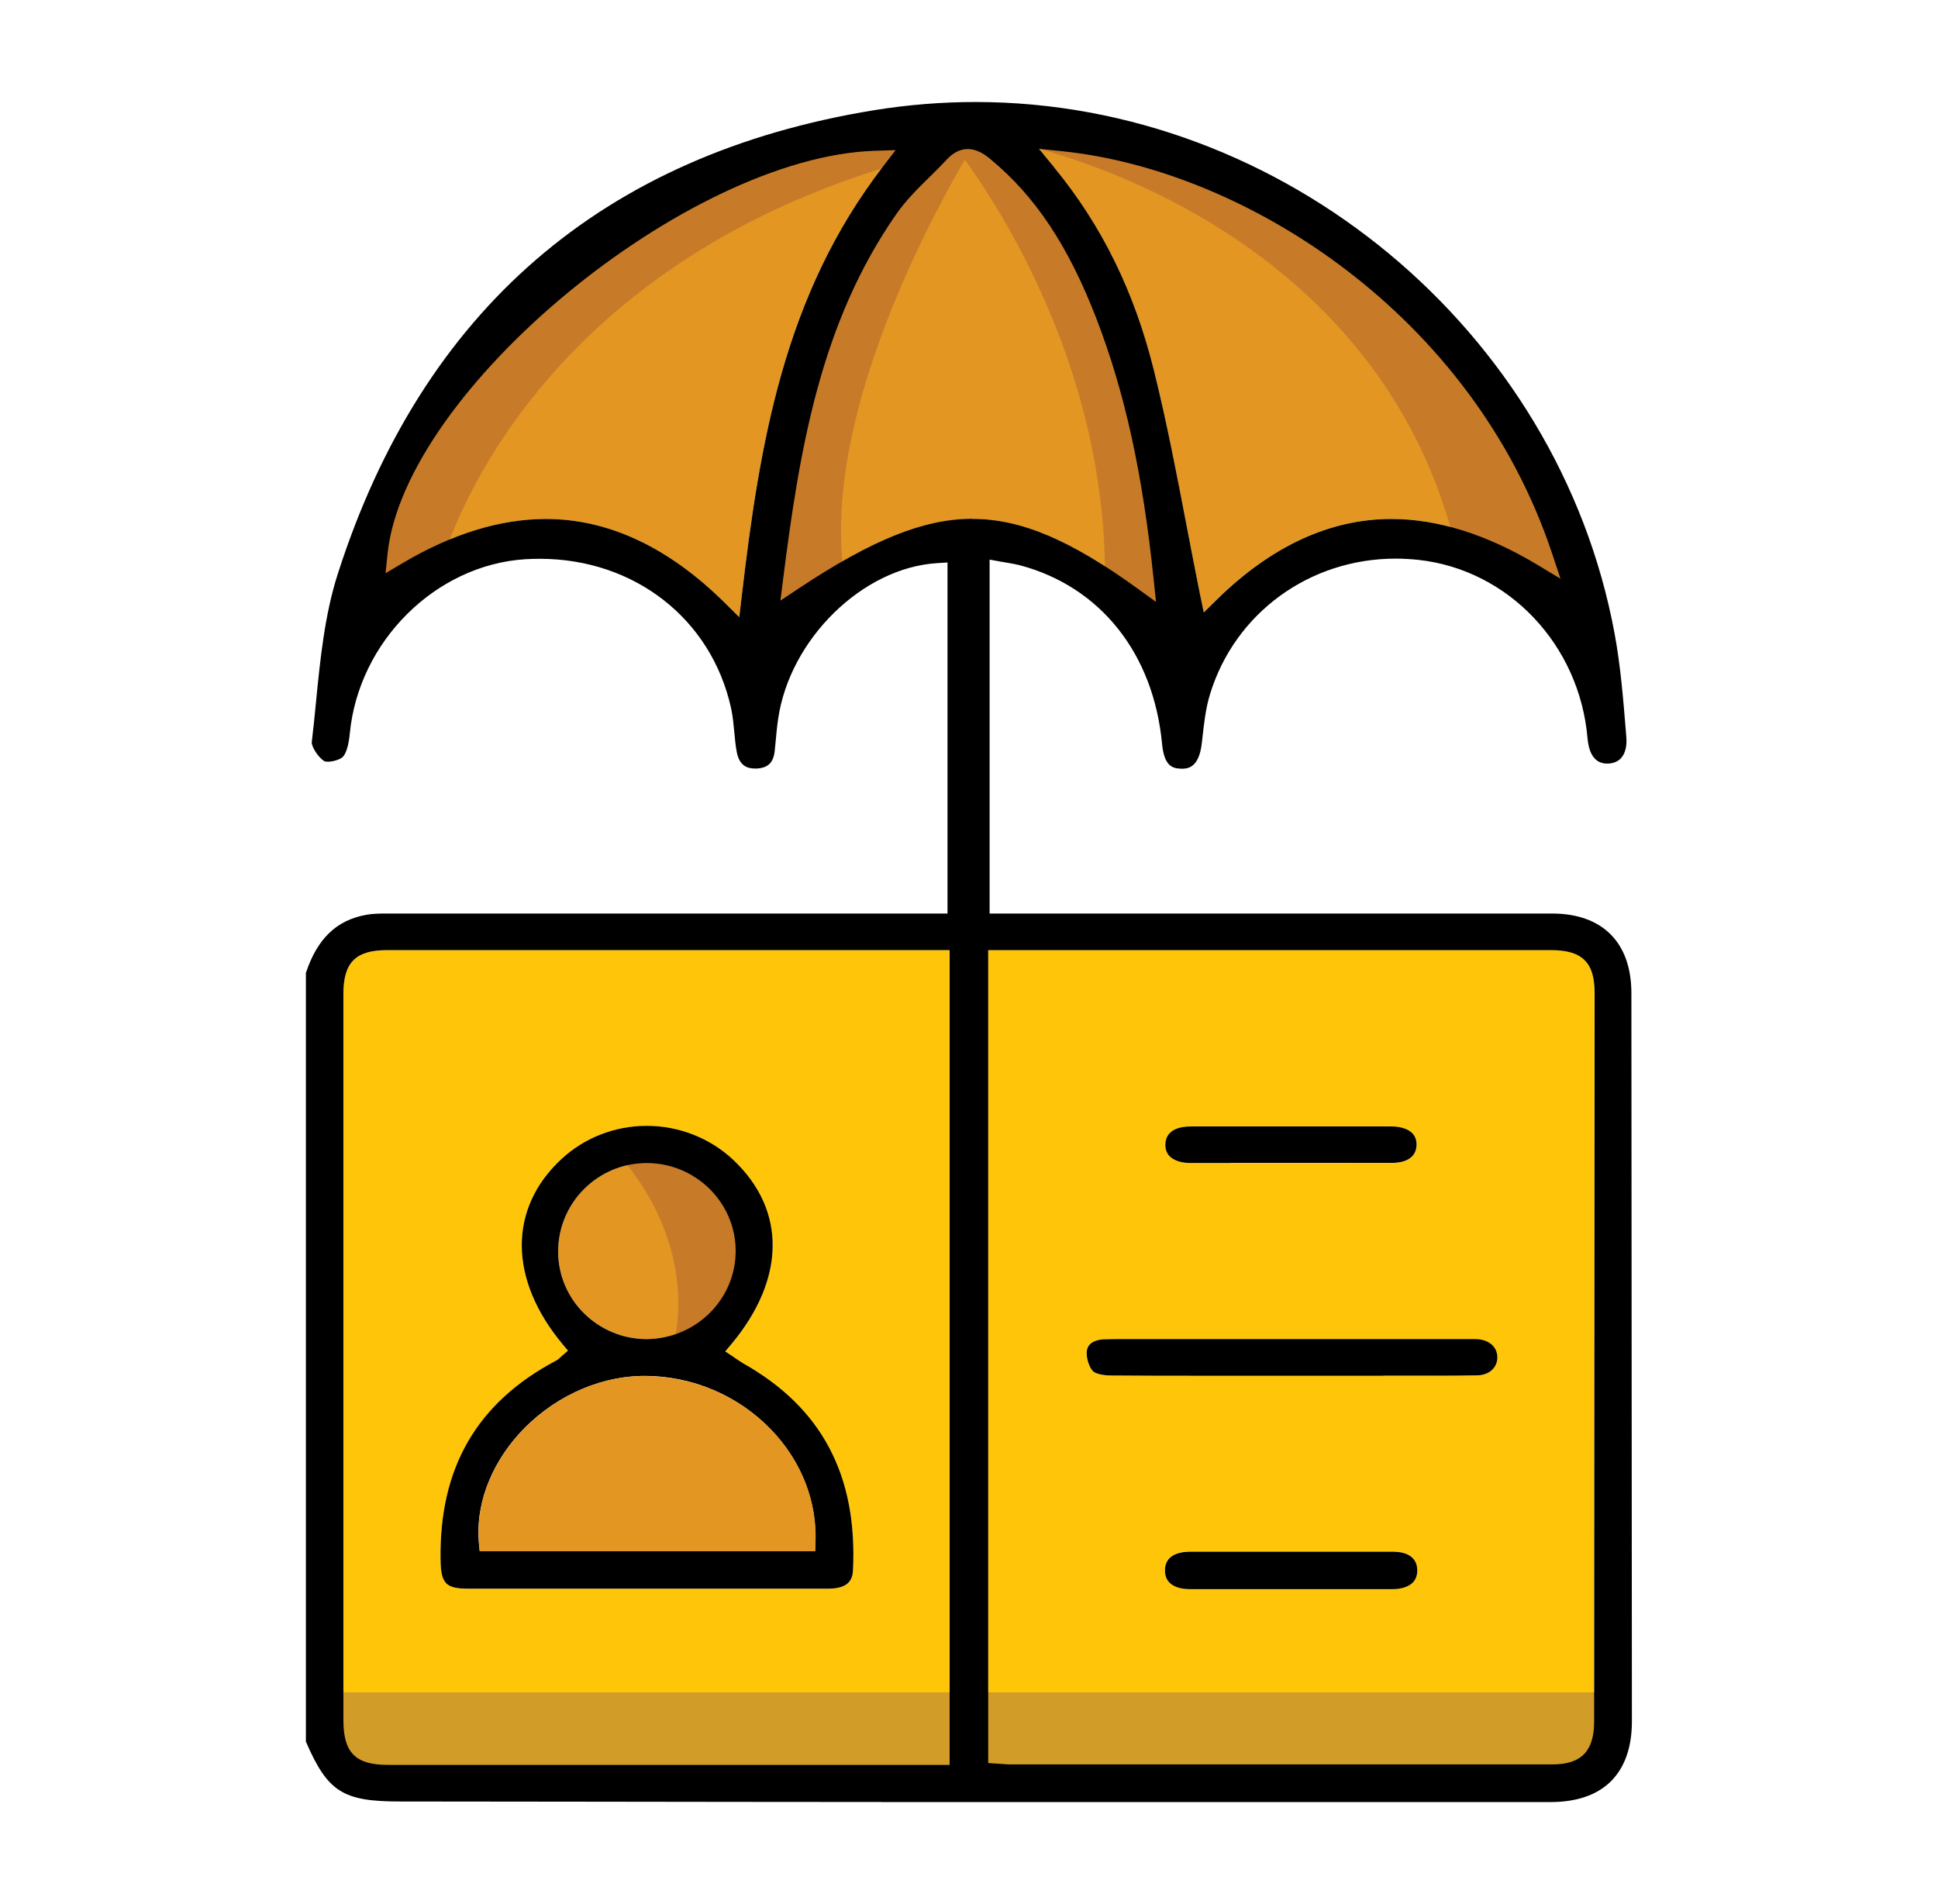 <svg width="57" height="56" viewBox="0 0 57 56" fill="none" xmlns="http://www.w3.org/2000/svg">
<g clip-path="url(#clip0_30911_6419)">
<g clip-path="url(#clip1_30911_6419)">
<path d="M11.414 51.907C10.457 51.907 10.1 51.55 10.1 50.593C10.1 43.471 10.1 36.35 10.1 29.231C10.1 28.306 10.463 27.943 11.39 27.943H27.927V51.907H17.589H11.411H11.414ZM22.623 46.725C23.208 46.725 23.793 46.725 24.375 46.725C24.984 46.725 25.078 46.432 25.089 46.177C25.221 43.39 24.168 41.404 21.872 40.105C21.793 40.061 21.719 40.009 21.643 39.957L21.547 39.89L21.33 39.748L21.497 39.551C23.109 37.626 23.135 35.593 21.567 34.114C20.883 33.47 19.979 33.114 19.025 33.114C18.072 33.114 17.197 33.459 16.518 34.085C14.938 35.544 14.956 37.637 16.559 39.551L16.705 39.725L16.533 39.873C16.515 39.89 16.498 39.905 16.486 39.916C16.448 39.951 16.41 39.989 16.354 40.018C14.023 41.256 12.911 43.176 12.958 45.887C12.97 46.574 13.116 46.722 13.774 46.725H20.283H22.623Z" fill="#FFC609"/>
<path d="M19.022 39.382C17.589 39.382 16.419 38.231 16.416 36.813C16.413 35.38 17.574 34.212 19.007 34.203C20.458 34.203 21.631 35.354 21.64 36.772C21.649 38.199 20.485 39.37 19.048 39.382H19.025H19.022Z" fill="#E49623"/>
<path d="M18.221 33.981C20.836 37.047 19.707 39.917 19.707 39.917C19.707 39.917 23.878 37.841 21.406 34.437C19.827 32.508 18.221 33.981 18.221 33.981Z" fill="#C77B29"/>
<path d="M29.729 51.889C29.641 51.889 29.55 51.883 29.448 51.875L29.061 51.849V27.938H45.598C46.084 27.938 46.394 28.027 46.599 28.23C46.806 28.433 46.9 28.738 46.897 29.216C46.894 36.355 46.888 43.495 46.882 50.634C46.882 51.501 46.505 51.889 45.657 51.889C43.217 51.889 40.774 51.889 38.335 51.889H29.726H29.729ZM36.231 45.629C35.828 45.629 35.421 45.629 35.017 45.629C34.675 45.629 34.269 45.724 34.263 46.174C34.263 46.325 34.307 46.449 34.397 46.539C34.523 46.664 34.731 46.731 35 46.731C35.974 46.731 36.948 46.731 37.922 46.731C38.896 46.731 39.944 46.731 40.953 46.731C41.216 46.731 41.427 46.661 41.55 46.536C41.64 46.444 41.687 46.319 41.681 46.168C41.669 45.701 41.231 45.629 40.968 45.629C40.561 45.629 40.157 45.629 39.751 45.629H36.231ZM42.234 40.464C42.638 40.464 43.039 40.464 43.439 40.456C43.624 40.453 43.787 40.389 43.896 40.276C43.992 40.177 44.039 40.05 44.033 39.908C44.022 39.606 43.793 39.409 43.431 39.389C43.378 39.386 43.328 39.386 43.276 39.386H43.05H33.681H32.996C32.815 39.386 32.636 39.386 32.455 39.391C32.347 39.394 31.996 39.432 31.96 39.736C31.94 39.931 32.022 40.2 32.139 40.325C32.197 40.389 32.391 40.453 32.692 40.456C33.593 40.464 34.494 40.467 35.398 40.467H40.719H42.231L42.234 40.464ZM39.751 34.204C40.145 34.204 40.54 34.204 40.932 34.204C41.202 34.204 41.652 34.134 41.667 33.679C41.669 33.534 41.629 33.418 41.541 33.328C41.415 33.2 41.199 33.131 40.924 33.131C39.958 33.131 38.993 33.131 38.031 33.131C37.068 33.131 36.015 33.131 35.009 33.131C34.739 33.131 34.289 33.2 34.277 33.656C34.274 33.801 34.315 33.917 34.403 34.007C34.526 34.134 34.745 34.204 35.02 34.207C35.415 34.207 35.81 34.207 36.202 34.207H37.978H39.754L39.751 34.204Z" fill="#FFC609"/>
<path d="M9.565 49.773H47.348C47.348 49.773 48.53 52.337 44.984 52.583C41.439 52.83 12.037 52.583 12.037 52.583C12.037 52.583 9.515 53.001 9.565 49.773Z" fill="#D29C28"/>
<path d="M33.467 17.317C31.481 15.875 30.024 15.261 28.602 15.261C27.181 15.261 25.648 15.875 23.486 17.314L22.954 17.668L23.033 17.035C23.515 13.202 24.135 9.493 26.362 6.301C26.645 5.895 26.999 5.544 27.345 5.204C27.514 5.039 27.681 4.871 27.842 4.7C28.035 4.491 28.242 4.387 28.465 4.387C28.737 4.387 28.965 4.546 29.132 4.685C30.454 5.781 31.411 7.22 32.239 9.351C33.084 11.532 33.605 13.906 33.932 17.056L33.999 17.705L33.467 17.32V17.317Z" fill="#E49623"/>
<path d="M27.906 4.082C27.906 4.082 32.707 9.754 32.493 17.427L34.058 19.352L34.813 17.081C34.813 17.081 34.111 5.738 27.909 4.082H27.906Z" fill="#C77B29"/>
<path d="M28.752 4.082C28.752 4.082 24.042 11.43 24.823 16.893L22.064 19.352C22.064 19.352 23.191 4.601 28.752 4.082Z" fill="#C77B29"/>
<path d="M21.316 17.729C19.666 16.093 17.896 15.264 16.056 15.264C14.716 15.264 13.3 15.702 11.841 16.563L11.34 16.859L11.399 16.285C11.899 11.486 20.201 4.619 25.724 4.436L26.341 4.416L25.967 4.903C23.05 8.687 22.337 13.049 21.813 17.558L21.743 18.152L21.316 17.729Z" fill="#E49623"/>
<path d="M12.911 16.818C12.911 16.818 15.044 7.901 26.891 4.676L26.707 3.508C26.707 3.508 16.003 3.508 10.629 16.394V17.989L12.911 16.82V16.818Z" fill="#C77B29"/>
<path d="M35.293 17.484C35.158 16.826 35.032 16.161 34.904 15.492C34.614 13.978 34.316 12.415 33.935 10.89C33.362 8.576 32.4 6.624 31.001 4.922L30.554 4.377L31.259 4.449C36.635 5.012 43.302 9.251 45.642 16.272L45.891 17.02L45.212 16.611C43.726 15.715 42.281 15.262 40.918 15.262C39.113 15.262 37.387 16.06 35.784 17.632L35.398 18.012L35.29 17.484H35.293Z" fill="#E49623"/>
<path d="M29.969 4.234C29.969 4.234 40.351 6.285 42.785 15.981L46.23 18.35C46.23 18.35 47.839 16.483 44.668 12.522C41.497 8.561 35.48 3.098 29.969 4.234Z" fill="#C77B29"/>
<path d="M27.871 16.542L27.561 16.562C25.367 16.698 23.226 18.798 22.886 21.146C22.854 21.364 22.834 21.584 22.813 21.805L22.787 22.072C22.752 22.422 22.597 22.579 22.272 22.602C22.249 22.602 22.225 22.602 22.205 22.602C22.015 22.602 21.751 22.553 21.669 22.112C21.634 21.932 21.617 21.747 21.599 21.55C21.576 21.315 21.555 21.074 21.503 20.83C20.924 18.2 18.659 16.434 15.872 16.434C15.734 16.434 15.597 16.44 15.456 16.446C12.812 16.611 10.542 18.867 10.287 21.584C10.255 21.921 10.176 22.179 10.071 22.272C10.001 22.332 9.807 22.402 9.641 22.402C9.585 22.402 9.553 22.393 9.547 22.39C9.354 22.277 9.155 21.95 9.17 21.822C9.217 21.436 9.255 21.048 9.293 20.659C9.418 19.386 9.55 18.073 9.936 16.875C12.42 9.13 17.729 4.54 25.709 3.241C26.695 3.081 27.698 3 28.693 3C37.75 3 45.83 9.716 47.485 18.618C47.664 19.575 47.743 20.572 47.822 21.538L47.833 21.686C47.854 21.947 47.801 22.156 47.684 22.289C47.593 22.393 47.465 22.448 47.301 22.457H47.266C46.844 22.457 46.722 22.054 46.692 21.715C46.458 18.963 44.367 16.756 41.719 16.466C41.497 16.443 41.272 16.429 41.05 16.429C38.516 16.429 36.322 18.029 35.591 20.41C35.456 20.848 35.41 21.303 35.36 21.747L35.348 21.848C35.266 22.608 34.906 22.608 34.754 22.608C34.488 22.602 34.242 22.541 34.178 21.874C33.926 19.218 32.367 17.258 30.004 16.626C29.89 16.597 29.776 16.576 29.641 16.553C29.582 16.545 29.518 16.533 29.451 16.521L29.106 16.458V26.92L27.868 26.931V16.545L27.871 16.542ZM16.056 15.263C17.896 15.263 19.663 16.092 21.316 17.728L21.743 18.151L21.813 17.557C22.339 13.048 23.053 8.686 25.967 4.902L26.341 4.415L25.724 4.435C20.201 4.618 11.899 11.482 11.399 16.284L11.34 16.858L11.841 16.562C13.3 15.698 14.716 15.263 16.056 15.263ZM31.004 4.923C32.405 6.625 33.365 8.579 33.938 10.89C34.316 12.412 34.617 13.978 34.906 15.492C35.035 16.159 35.161 16.826 35.295 17.484L35.404 18.012L35.79 17.632C37.393 16.06 39.119 15.263 40.924 15.263C42.287 15.263 43.732 15.718 45.218 16.611L45.897 17.02L45.648 16.272C43.308 9.252 36.641 5.012 31.264 4.45L30.559 4.377L31.007 4.923H31.004ZM28.602 15.26C30.024 15.26 31.481 15.875 33.467 17.316L34 17.702L33.932 17.052C33.605 13.903 33.081 11.528 32.239 9.348C31.411 7.216 30.454 5.778 29.132 4.682C28.965 4.543 28.737 4.383 28.465 4.383C28.245 4.383 28.035 4.488 27.842 4.696C27.681 4.87 27.514 5.036 27.345 5.201C26.999 5.54 26.645 5.891 26.362 6.297C24.136 9.49 23.518 13.195 23.033 17.032L22.954 17.664L23.486 17.31C25.648 15.872 27.178 15.257 28.602 15.257V15.26Z" fill="black"/>
<path d="M25.92 52.997C23.035 52.997 20.151 52.991 17.267 52.988L11.761 52.982C10.085 52.982 9.638 52.701 8.997 51.222V28.613C9.331 27.61 9.892 27.064 10.77 26.905C10.963 26.87 11.168 26.867 11.364 26.867C18.364 26.867 25.361 26.867 32.361 26.867H45.648C47.131 26.867 47.98 27.72 47.982 29.204C47.988 36.343 47.994 43.486 47.997 50.625C47.997 51.387 47.789 51.979 47.38 52.388C46.97 52.794 46.371 52.999 45.601 52.999H34.272C31.487 52.999 28.705 52.999 25.92 52.999V52.997ZM11.39 27.943C10.463 27.943 10.1 28.303 10.1 29.23C10.1 36.352 10.1 43.474 10.1 50.593C10.1 51.55 10.457 51.906 11.413 51.906H27.93V27.943H18.759H11.393H11.39ZM29.062 51.851L29.448 51.877C29.553 51.886 29.641 51.892 29.729 51.892H38.341C40.78 51.892 43.22 51.892 45.66 51.892C46.505 51.892 46.886 51.503 46.886 50.636C46.891 43.497 46.897 36.358 46.9 29.219C46.9 28.74 46.809 28.439 46.602 28.236C46.394 28.033 46.087 27.943 45.601 27.943H29.065V51.851H29.062Z" fill="black"/>
<path d="M40.684 40.462H35.401C34.5 40.462 33.596 40.462 32.695 40.454C32.394 40.454 32.2 40.387 32.142 40.323C32.025 40.196 31.943 39.926 31.964 39.735C31.999 39.43 32.35 39.395 32.458 39.39C32.636 39.384 32.818 39.381 32.999 39.381H33.666H43.282C43.334 39.381 43.384 39.381 43.437 39.384C43.796 39.404 44.028 39.604 44.039 39.903C44.045 40.045 43.995 40.172 43.902 40.271C43.794 40.384 43.63 40.448 43.445 40.451C43.045 40.457 42.641 40.46 42.24 40.46H40.69L40.684 40.462Z" fill="black"/>
<path d="M35 46.737C34.731 46.737 34.523 46.67 34.397 46.545C34.307 46.455 34.263 46.331 34.263 46.18C34.269 45.73 34.675 45.635 35.017 45.635C35.421 45.635 35.828 45.635 36.231 45.635H39.754C40.157 45.635 40.564 45.635 40.97 45.635C41.234 45.635 41.675 45.707 41.684 46.174C41.687 46.325 41.643 46.45 41.553 46.542C41.43 46.667 41.216 46.737 40.956 46.737C39.947 46.737 38.934 46.737 37.925 46.737C36.916 46.737 35.977 46.737 35.003 46.737H35Z" fill="black"/>
<path d="M36.199 34.205C35.804 34.205 35.413 34.205 35.018 34.205C34.745 34.205 34.526 34.132 34.4 34.005C34.313 33.915 34.272 33.796 34.275 33.654C34.289 33.199 34.74 33.132 35.006 33.129C36.012 33.129 37.021 33.129 38.028 33.129C39.034 33.129 39.956 33.129 40.921 33.129C41.193 33.129 41.412 33.201 41.538 33.326C41.626 33.416 41.667 33.535 41.664 33.677C41.649 34.132 41.199 34.202 40.93 34.202C40.535 34.202 40.143 34.202 39.748 34.202H36.197L36.199 34.205Z" fill="black"/>
<path d="M13.774 46.723C13.113 46.723 12.97 46.575 12.958 45.885C12.911 43.173 14.023 41.251 16.354 40.016C16.41 39.987 16.448 39.952 16.486 39.914C16.5 39.903 16.515 39.888 16.533 39.871L16.705 39.723L16.559 39.549C14.956 37.635 14.941 35.541 16.518 34.083C17.197 33.456 18.086 33.111 19.025 33.111C19.964 33.111 20.883 33.468 21.567 34.112C23.135 35.591 23.112 37.623 21.497 39.549L21.33 39.746L21.547 39.888L21.643 39.955C21.719 40.007 21.792 40.056 21.871 40.103C24.168 41.402 25.221 43.388 25.089 46.175C25.077 46.43 24.984 46.72 24.375 46.723C23.79 46.723 23.205 46.723 22.623 46.723H13.774ZM18.838 40.468C17.527 40.5 16.188 41.141 15.251 42.185C14.403 43.133 13.979 44.307 14.087 45.406L14.108 45.615H23.972L23.98 45.395C24.036 44.162 23.571 42.97 22.67 42.037C21.705 41.036 20.353 40.465 18.958 40.465H18.835L18.838 40.468ZM19.008 34.205C17.574 34.213 16.413 35.382 16.416 36.814C16.419 38.232 17.589 39.383 19.022 39.383C20.485 39.369 21.646 38.2 21.637 36.774C21.628 35.359 20.456 34.205 19.019 34.205H19.005H19.008Z" fill="black"/>
<path d="M14.11 45.618L14.09 45.409C13.982 44.307 14.406 43.133 15.254 42.187C16.19 41.143 17.53 40.5 18.84 40.471H18.963C20.359 40.471 21.71 41.042 22.676 42.042C23.577 42.976 24.042 44.168 23.986 45.4L23.977 45.621H14.11V45.618Z" fill="#E49623"/>
</g>
</g>
<defs>
<clipPath id="clip0_30911_6419">
<rect width="56" height="56" fill="white" transform="translate(0.5)"/>
</clipPath>
<clipPath id="clip1_30911_6419">
<rect width="39" height="50" fill="white" transform="translate(9 3)"/>
</clipPath>
</defs>
</svg>
